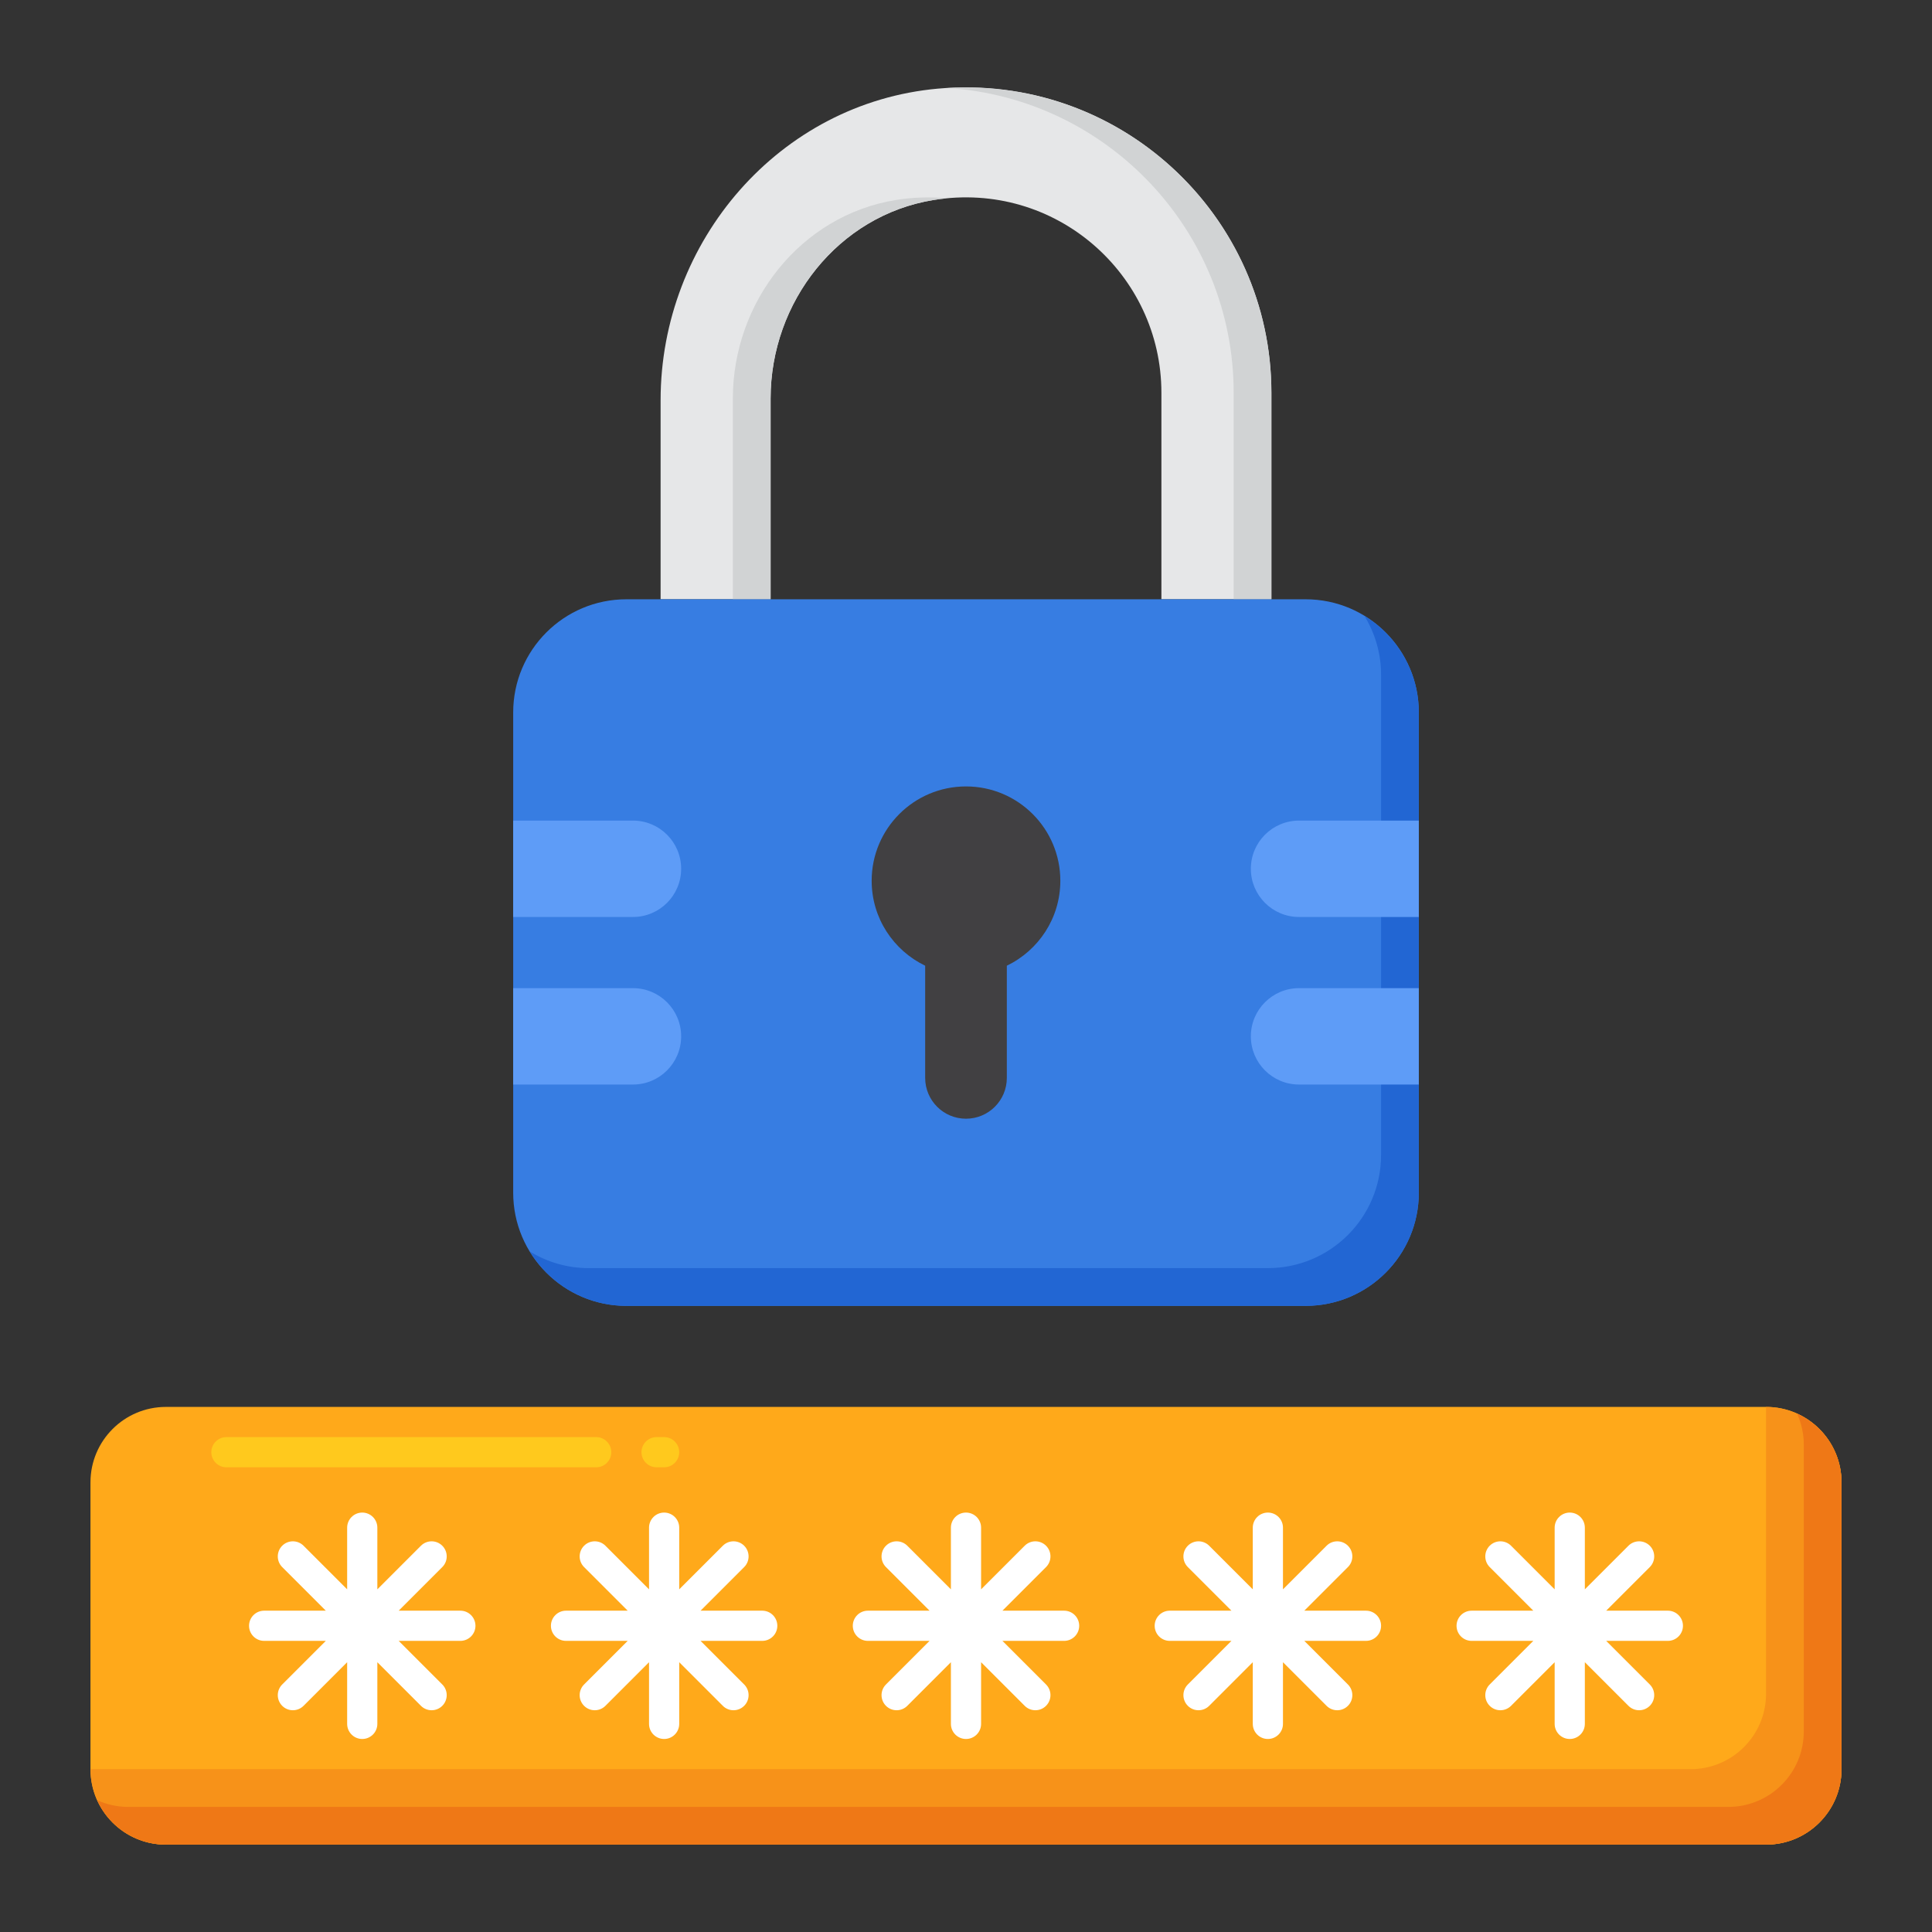 <svg xmlns="http://www.w3.org/2000/svg" id="Layer_1" height="512" viewBox="0 0 256 256" width="512"><rect x="0" y="0" width="256" height="256" fill="#333333" stroke="none"/><g><g><g><path d="m102.108 79.408v-26.606c0-12.793 8.956-24.252 21.584-26.3 16.174-2.623 30.2 9.852 30.2 25.542v27.363h14.574v-27.362c0-23.544-20.205-42.453-44.185-40.301-21.009 1.885-36.748 20.199-36.748 41.293v26.372h14.575z" fill="#e6e7e8"></path></g><g><g><path d="m118.692 26.502c-12.628 2.048-21.584 13.507-21.584 26.3v26.606h5v-26.606c0-12.793 8.956-24.252 21.584-26.3.597-.097 1.19-.167 1.781-.223-2.194-.209-4.464-.152-6.781.223z" fill="#d1d3d4"></path></g><g><path d="m125.549 11.664c21.131 1.321 37.918 18.922 37.918 40.381v27.363h5v-27.363c0-23.127-19.499-41.768-42.918-40.381z" fill="#d1d3d4"></path></g></g><g><g><path d="m188 158.032c0 8.284-6.716 15-15 15h-90c-8.284 0-15-6.716-15-15v-63.624c0-8.284 6.716-15 15-15h90c8.284 0 15 6.716 15 15z" fill="#377de2"></path></g></g><g><path d="m180.797 81.612c1.389 2.274 2.203 4.937 2.203 7.797v63.624c0 8.284-6.716 15-15 15h-90c-2.86 0-5.523-.814-7.797-2.203 2.634 4.314 7.372 7.203 12.797 7.203h90c8.284 0 15-6.716 15-15v-63.625c0-5.424-2.889-10.162-7.203-12.796z" fill="#2266d3"></path></g><g><g><path d="m188 108.733v12.772h-15.87c-3.527 0-6.386-2.859-6.386-6.386 0-3.527 2.859-6.386 6.386-6.386z" fill="#5e9cf7"></path></g></g><g><g><path d="m188 130.935v12.772h-15.87c-3.527 0-6.386-2.859-6.386-6.386 0-3.527 2.859-6.386 6.386-6.386z" fill="#5e9cf7"></path></g></g><g><g><path d="m68 108.733v12.772h15.87c3.527 0 6.386-2.859 6.386-6.386 0-3.527-2.859-6.386-6.386-6.386z" fill="#5e9cf7"></path></g></g><g><g><path d="m68 130.935v12.772h15.87c3.527 0 6.386-2.859 6.386-6.386 0-3.527-2.859-6.386-6.386-6.386z" fill="#5e9cf7"></path></g></g><g><path d="m140.5 116.706c0-6.904-5.596-12.5-12.5-12.5s-12.5 5.596-12.5 12.5c0 4.962 2.899 9.237 7.09 11.255v14.864c0 2.988 2.422 5.41 5.41 5.41s5.41-2.422 5.41-5.41v-14.864c4.191-2.019 7.09-6.293 7.09-11.255z" fill="#414042"></path></g></g><g><path d="m234.012 244.424h-212.024c-5.523 0-10-4.477-10-10v-38c0-5.523 4.477-10 10-10h212.024c5.523 0 10 4.477 10 10v38c0 5.523-4.477 10-10 10z" fill="#ffa91a"></path></g><g><path d="m88 194.424h-1c-1.104 0-2-.896-2-2s.896-2 2-2h1c1.104 0 2 .896 2 2s-.896 2-2 2zm-9 0h-49c-1.104 0-2-.896-2-2s.896-2 2-2h49c1.104 0 2 .896 2 2s-.896 2-2 2z" fill="#ffc91d"></path></g><g><path d="m234.012 186.424v38c0 5.523-4.477 10-10 10h-212.024c0 5.523 4.477 10 10 10h212.024c5.523 0 10-4.477 10-10v-38c0-5.523-4.477-10-10-10z" fill="#f79219"></path></g><g><path d="m238.122 187.314c.567 1.255.89 2.643.89 4.11v38c0 5.523-4.477 10-10 10h-212.024c-1.466 0-2.855-.323-4.11-.89 1.569 3.471 5.053 5.89 9.11 5.89h212.024c5.523 0 10-4.477 10-10v-38c0-4.056-2.419-7.541-5.89-9.11z" fill="#ef7816"></path></g><g fill="#fff"><path d="m61 213.424h-8.172l5.778-5.778c.781-.781.781-2.047 0-2.828-.78-.781-2.048-.781-2.828 0l-5.778 5.778v-8.172c0-1.104-.896-2-2-2s-2 .896-2 2v8.172l-5.778-5.778c-.78-.781-2.048-.781-2.828 0-.781.781-.781 2.047 0 2.828l5.778 5.778h-8.172c-1.104 0-2 .896-2 2s.896 2 2 2h8.172l-5.778 5.778c-.781.781-.781 2.047 0 2.828.39.391.902.586 1.414.586s1.024-.195 1.414-.586l5.778-5.778v8.172c0 1.104.896 2 2 2s2-.896 2-2v-8.172l5.778 5.778c.39.391.902.586 1.414.586s1.024-.195 1.414-.586c.781-.781.781-2.047 0-2.828l-5.778-5.778h8.172c1.104 0 2-.896 2-2s-.896-2-2-2z"></path><path d="m101 213.424h-8.172l5.778-5.778c.781-.781.781-2.047 0-2.828-.78-.781-2.048-.781-2.828 0l-5.778 5.778v-8.172c0-1.104-.896-2-2-2s-2 .896-2 2v8.172l-5.778-5.778c-.78-.781-2.048-.781-2.828 0-.781.781-.781 2.047 0 2.828l5.778 5.778h-8.172c-1.104 0-2 .896-2 2s.896 2 2 2h8.172l-5.778 5.778c-.781.781-.781 2.047 0 2.828.39.391.902.586 1.414.586s1.024-.195 1.414-.586l5.778-5.778v8.172c0 1.104.896 2 2 2s2-.896 2-2v-8.172l5.778 5.778c.39.391.902.586 1.414.586s1.024-.195 1.414-.586c.781-.781.781-2.047 0-2.828l-5.778-5.778h8.172c1.104 0 2-.896 2-2s-.896-2-2-2z"></path><path d="m141 213.424h-8.172l5.778-5.778c.781-.781.781-2.047 0-2.828-.78-.781-2.048-.781-2.828 0l-5.778 5.778v-8.172c0-1.104-.896-2-2-2s-2 .896-2 2v8.172l-5.778-5.778c-.78-.781-2.048-.781-2.828 0-.781.781-.781 2.047 0 2.828l5.778 5.778h-8.172c-1.104 0-2 .896-2 2s.896 2 2 2h8.172l-5.778 5.778c-.781.781-.781 2.047 0 2.828.39.391.902.586 1.414.586s1.024-.195 1.414-.586l5.778-5.778v8.172c0 1.104.896 2 2 2s2-.896 2-2v-8.172l5.778 5.778c.39.391.902.586 1.414.586s1.024-.195 1.414-.586c.781-.781.781-2.047 0-2.828l-5.778-5.778h8.172c1.104 0 2-.896 2-2s-.896-2-2-2z"></path><path d="m181 213.424h-8.172l5.778-5.778c.781-.781.781-2.047 0-2.828-.78-.781-2.048-.781-2.828 0l-5.778 5.778v-8.172c0-1.104-.896-2-2-2s-2 .896-2 2v8.172l-5.778-5.778c-.78-.781-2.048-.781-2.828 0-.781.781-.781 2.047 0 2.828l5.778 5.778h-8.172c-1.104 0-2 .896-2 2s.896 2 2 2h8.172l-5.778 5.778c-.781.781-.781 2.047 0 2.828.39.391.902.586 1.414.586s1.024-.195 1.414-.586l5.778-5.778v8.172c0 1.104.896 2 2 2s2-.896 2-2v-8.172l5.778 5.778c.39.391.902.586 1.414.586s1.024-.195 1.414-.586c.781-.781.781-2.047 0-2.828l-5.778-5.778h8.172c1.104 0 2-.896 2-2s-.896-2-2-2z"></path><path d="m221 213.424h-8.172l5.778-5.778c.781-.781.781-2.047 0-2.828-.78-.781-2.048-.781-2.828 0l-5.778 5.778v-8.172c0-1.104-.896-2-2-2s-2 .896-2 2v8.172l-5.778-5.778c-.78-.781-2.048-.781-2.828 0-.781.781-.781 2.047 0 2.828l5.778 5.778h-8.172c-1.104 0-2 .896-2 2s.896 2 2 2h8.172l-5.778 5.778c-.781.781-.781 2.047 0 2.828.39.391.902.586 1.414.586s1.024-.195 1.414-.586l5.778-5.778v8.172c0 1.104.896 2 2 2s2-.896 2-2v-8.172l5.778 5.778c.39.391.902.586 1.414.586s1.024-.195 1.414-.586c.781-.781.781-2.047 0-2.828l-5.778-5.778h8.172c1.104 0 2-.896 2-2s-.896-2-2-2z"></path></g></g></svg>